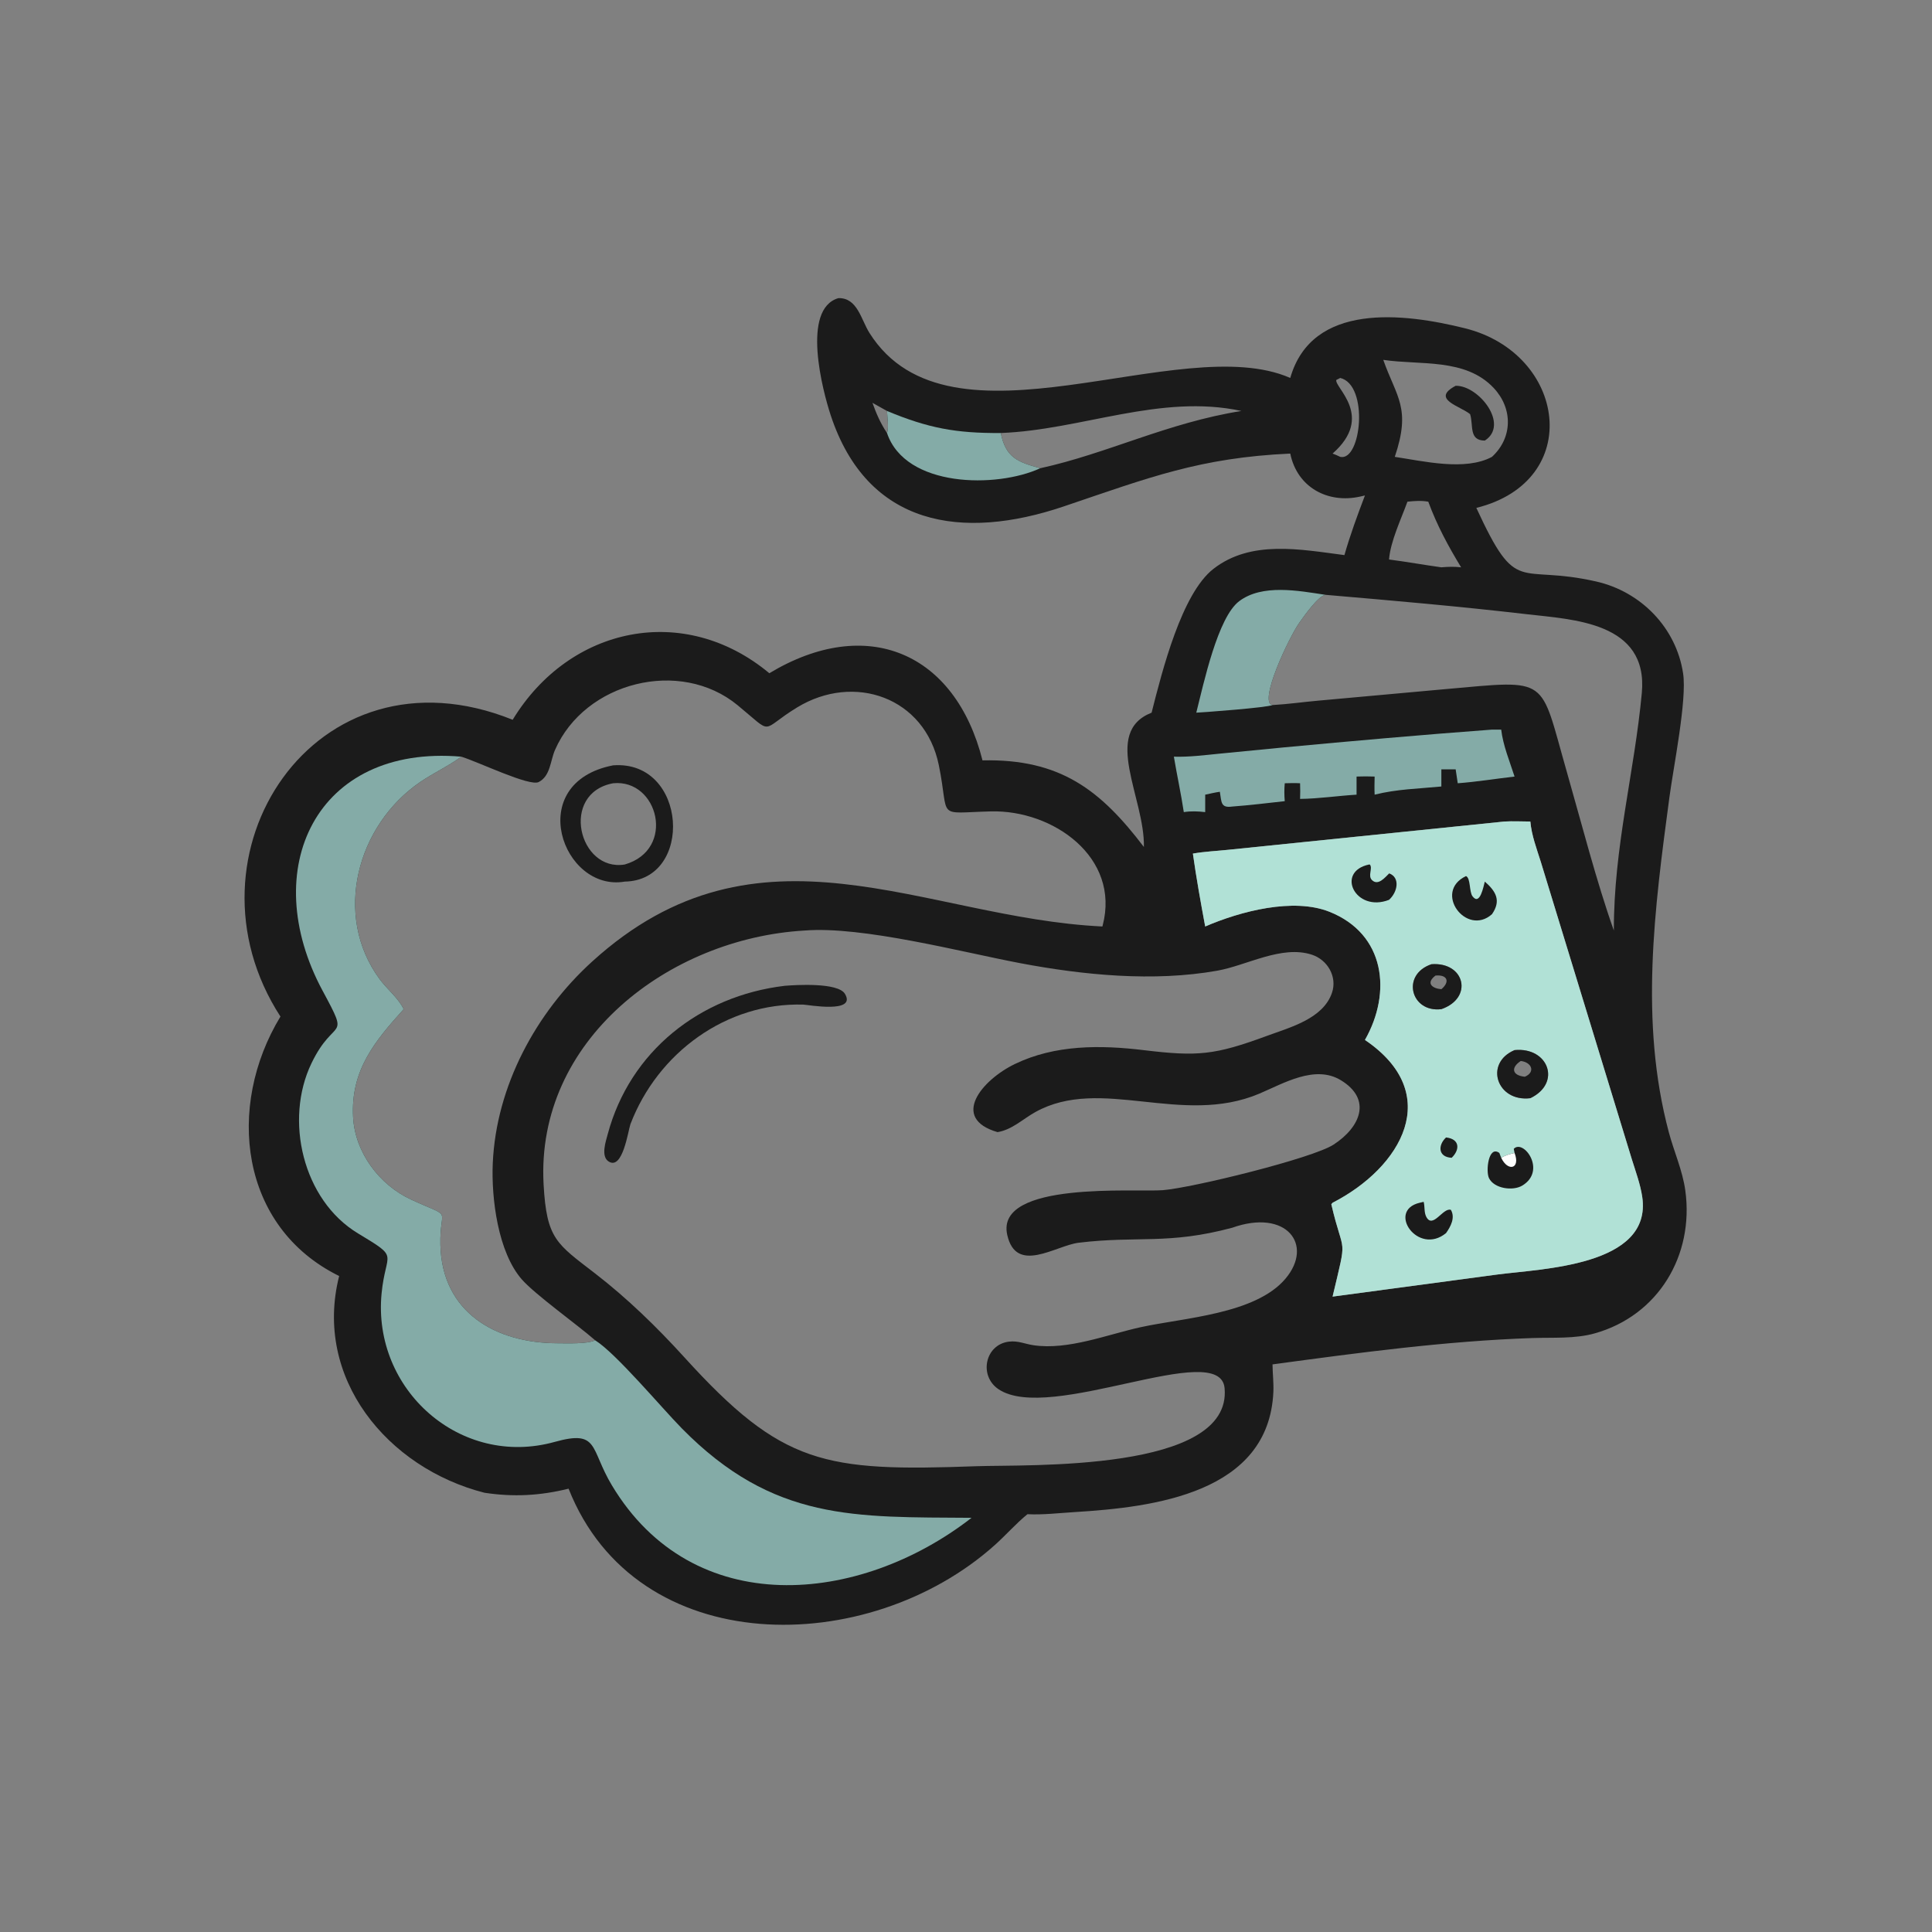 <?xml version="1.0" encoding="UTF-8"?> <svg xmlns="http://www.w3.org/2000/svg" xmlns:xlink="http://www.w3.org/1999/xlink" width="1024" height="1024"><rect width="100%" height="100%" fill="#808080" stroke="none"/><path fill="#1B1B1B" transform="scale(2 2)" d="M222.193 79.008C227.24 78.887 228.178 84.69 230.428 88.251C251.8 122.076 312.673 87.324 341.932 100.161C347.7 80 372.036 82.969 388.228 86.996C415.087 93.675 419.947 127.462 391.248 134.599C402.181 158.296 402.069 149.325 423.052 154.113C434.849 156.806 444.228 166.33 446.045 178.496C447.087 185.469 443.501 203.155 442.424 211.199C438.464 240.768 434.458 270.7 442.237 299.993C443.611 305.17 445.888 310.162 446.624 315.49C448.996 332.669 439.464 348.626 422.624 353.356C417.338 354.841 411.554 354.409 406.116 354.594C383.094 355.378 360.027 358.492 337.23 361.578C337.249 364.014 337.563 366.417 337.455 368.866C336.265 395.709 305.766 399.437 284.862 400.713C280.73 400.965 276.404 401.487 272.281 401.278C269.245 403.755 266.59 406.805 263.659 409.432C230.107 439.493 168.702 440.072 150.681 394.514C143.141 396.379 136.084 396.762 128.399 395.596C102.646 389.037 83.014 365.194 89.881 338.158C63.507 325.184 59.842 293.237 74.323 269.398C46.521 226.519 83.448 169.656 135.863 190.747C150.976 165.914 181.353 159.632 203.881 178.413C229.728 162.858 253.155 172.891 260.371 201.505C280.945 201.063 291.613 209.313 303.142 224.456C303.428 211.509 291.91 194.088 305.187 188.865C308.008 177.723 313.156 157.299 321.574 150.752C331.544 142.998 344.637 145.601 356.287 147.109C357.784 141.819 359.768 136.445 361.726 131.304L360.494 131.588C351.845 133.53 343.751 129.128 341.932 120.201C317.988 121.3 304.607 126.522 281.925 134.2C254.984 143.319 229.905 139.518 220.158 110.085C218.029 103.658 212.27 81.868 222.193 79.008ZM213.179 246.604C177.273 248.683 141.943 275.643 144.059 313.892C144.861 328.393 147.492 329.587 157.691 337.463C166.268 344.086 174.106 351.714 181.386 359.728C207.285 388.243 218.376 390.036 258.772 388.562C272.158 388.074 326.589 390.204 324.53 367.871C323.307 354.598 278.141 377.368 264.585 368.135C259.318 364.548 261.085 356.295 267.391 355.547C269.821 355.258 271.597 356.16 273.879 356.499C283.042 357.862 293.447 353.663 302.27 351.724C313.717 349.21 332.697 348.294 340.663 338.865C348.254 329.879 340.918 320.259 326.562 325.359C309.512 329.924 301.555 327.441 285.87 329.336C279.78 330.072 269.301 337.811 266.929 327.261C263.693 312.871 301.082 315.993 308.206 315.406C316.095 314.756 347.776 306.993 353.419 303.328C360.456 298.757 363.714 291.363 355.335 286.265C348.488 282.099 340.138 287.117 333.747 289.822C313.118 298.553 291.774 285.045 274.387 294.702C271.043 296.559 268.224 299.388 264.354 300.026C251.745 296.343 260.218 286.181 268.984 281.958C279.613 276.838 291.608 276.913 303.061 278.294C317.415 280.025 321.887 279.633 335.848 274.482C341.901 272.249 350.605 269.99 352.976 263.134C354.455 258.856 351.804 254.347 347.649 252.999C339.631 250.399 330.428 255.851 322.568 257.246C305.659 260.248 287.119 258.415 270.406 255.258C254.988 252.346 228.546 245.351 213.179 246.604ZM122.256 200.526C118.78 203.053 114.902 204.822 111.375 207.228C94.665 218.629 88.13 242.494 100.59 259.46C102.592 262.185 105.484 264.396 106.982 267.437C99.373 275.886 92.901 283.591 93.573 296.053C94.079 305.42 100.513 314.011 108.966 317.909C120.378 323.171 116.475 319.482 116.707 329.874C117.107 347.789 131.338 355.956 147.779 355.978C150.287 355.982 155.657 356.205 157.73 355.196C153.01 351.074 141.856 343.094 138.343 339.118C131.953 331.887 130.18 317.518 130.589 308.27C131.489 287.873 141.993 268.391 156.928 254.818C201.184 214.6 244.749 243.284 292.144 245.527L292.219 245.249C296.95 227.186 279.047 214.587 262.564 215.028C247.713 215.426 251.74 217.252 248.806 202.811C245.136 184.746 226.324 178.277 211.232 187.484C201.141 193.641 205.344 195.02 195.472 186.887C180.224 174.325 154.968 180.715 147.082 198.742C145.823 201.621 145.886 205.642 142.761 207.248C140.348 208.488 126.972 202 122.256 200.526ZM398.654 217.716L325.528 225.202C322.426 225.526 319.192 225.667 316.128 226.21C317.036 232.654 318.198 239.128 319.39 245.527C328.768 241.476 342.769 237.816 352.348 241.639C367.096 247.524 368.901 263.006 361.726 275.596C382.756 289.846 371.45 309.345 353.148 318.746L352.815 319.129C356.115 333.421 357.168 326.625 353.148 343.614L396.696 337.774C408.276 336.217 437.932 335.625 435.21 317.189C434.716 313.843 433.463 310.461 432.458 307.237L408.315 228.354C407.212 224.839 405.886 221.407 405.559 217.716C403.282 217.711 400.922 217.571 398.654 217.716ZM351.252 157.633C349.311 157.949 345.62 163.231 344.397 164.938C341.553 168.909 333.37 186.327 337.23 186.846C341.289 186.623 345.374 186.032 349.43 185.674L383.16 182.615C410.909 180.159 407.941 179.143 415.186 204.416C418.997 217.708 423.108 233.749 427.689 246.604C427.643 224.529 433.137 204.751 435.099 183.641C436.849 164.805 416.793 164.193 404.546 162.765C386.829 160.701 369.025 159.156 351.252 157.633ZM366.58 95.366C370.074 105.288 374.029 108.065 369.631 121.073C377.195 122.199 388.283 124.892 395.387 121.073C400.891 116.004 400.963 108.261 395.841 102.812C388.331 94.823 376.365 96.833 366.58 95.366ZM265.212 114.754C266.55 121.304 269.704 122.457 275.693 124.084C293.506 120.19 309.41 112.018 328.997 108.911C307.516 104.274 286.56 113.953 265.212 114.754ZM372.982 132.95C371.318 137.574 368.494 143.401 368.109 148.271C372.848 148.89 377.411 149.716 381.974 150.344C383.7 150.185 385.483 150.142 387.209 150.344C383.726 144.604 380.842 139.261 378.507 132.95C376.564 132.62 374.935 132.753 372.982 132.95ZM355.177 100.161L354.132 100.691C353.611 102.71 364.356 110.333 353.148 120.201C353.852 120.462 354.506 120.738 355.177 121.073C360.759 122.338 362.829 102.016 355.177 100.161ZM231.21 106.751C232.247 109.667 233.346 112.177 235.064 114.754C235.591 113.36 235.126 110.493 235.064 108.911L231.21 106.751Z"></path><path fill="#84ABA7" transform="scale(2 2)" d="M235.064 108.911C245.977 113.454 253.317 114.832 265.212 114.754C266.55 121.304 269.704 122.457 275.693 124.084C264.098 129.426 239.933 129.248 235.064 114.754C235.591 113.36 235.126 110.493 235.064 108.911Z"></path><path fill="#84ABA7" transform="scale(2 2)" d="M317.028 188.865C319.02 180.959 322.728 163.599 328.39 159.326C334.511 154.707 344.057 156.54 351.252 157.633C349.311 157.949 345.62 163.231 344.397 164.938C341.553 168.909 333.37 186.327 337.23 186.846C335.562 187.544 319.672 188.723 317.028 188.865Z"></path><path fill="#1B1B1B" transform="scale(2 2)" d="M385.765 102.236C391.864 102.112 400.084 112.514 393.493 116.761C389.174 116.734 390.533 112.732 389.593 109.759C386.993 107.594 379.075 105.792 385.765 102.236Z"></path><path fill="#84ABA7" transform="scale(2 2)" d="M395.387 193.354L397.833 193.354C398.317 197.52 400.091 201.806 401.375 205.795C396.363 206.377 391.348 207.195 386.317 207.571L385.765 203.883C384.501 203.868 383.238 203.875 381.974 203.883L381.974 208.429C375.989 209.016 370.175 209.114 364.293 210.596C364.213 208.994 364.257 207.398 364.293 205.795C362.688 205.735 361.107 205.736 359.502 205.795L359.502 210.596C354.508 210.897 349.541 211.661 344.534 211.72C344.597 210.328 344.579 208.962 344.534 207.571C343.172 207.497 341.833 207.527 340.471 207.571C340.331 209.178 340.338 210.711 340.471 212.317C335.843 212.826 331.205 213.4 326.562 213.742C323.403 214.197 323.744 212.474 323.272 209.828C321.982 210.001 320.668 210.336 319.39 210.596L319.39 215.217C317.403 214.996 315.689 214.913 313.72 215.217C312.984 210.304 311.907 205.43 311.087 200.526C315.118 200.655 319.136 200.123 323.142 199.733L339.89 198.1C358.372 196.368 376.874 194.725 395.387 193.354Z"></path><path fill="#84ABA7" transform="scale(2 2)" d="M257.476 402.235C227.728 425.346 183.681 429.507 162.152 393.62C156.284 383.84 158.825 378.824 147.004 382.118C122.04 389.075 98.648 368.295 101.124 342.777C102.233 331.352 106.154 333.672 94.862 326.856C80.238 318.027 75.301 296.79 82.55 281.763C88.675 269.066 92.916 276.335 85.507 262.584C68.117 230.307 83.739 197.223 122.256 200.526C118.78 203.053 114.902 204.822 111.375 207.228C94.665 218.629 88.13 242.494 100.59 259.46C102.592 262.185 105.484 264.396 106.982 267.437C99.373 275.886 92.901 283.591 93.573 296.053C94.079 305.42 100.513 314.011 108.966 317.909C120.378 323.171 116.475 319.482 116.707 329.874C117.107 347.789 131.338 355.956 147.779 355.978C150.287 355.982 155.657 356.205 157.73 355.196C163.215 358.598 175.352 373.108 180.667 378.51C204.997 403.243 226.63 402 257.476 402.235Z"></path><path fill="#B1E1D6" transform="scale(2 2)" d="M398.654 217.716C400.922 217.571 403.282 217.711 405.559 217.716C405.886 221.407 407.212 224.839 408.315 228.354L432.458 307.237C433.463 310.461 434.716 313.843 435.21 317.189C437.932 335.625 408.276 336.217 396.696 337.774L353.148 343.614C357.168 326.625 356.115 333.421 352.815 319.129L353.148 318.746C371.45 309.345 382.756 289.846 361.726 275.596C368.901 263.006 367.096 247.524 352.348 241.639C342.769 237.816 328.768 241.476 319.39 245.527C318.198 239.128 317.036 232.654 316.128 226.21C319.192 225.667 322.426 225.526 325.528 225.202L398.654 217.716ZM401.375 278.289C393.244 281.734 396.667 292.112 405.559 291.03C413.907 287.016 410.329 277.403 401.375 278.289ZM379.353 255.53C371.224 258.287 373.885 268.416 381.974 267.437C390.521 264.476 388.218 254.869 379.353 255.53Z"></path><path fill="#1B1B1B" transform="scale(2 2)" d="M383.217 301.436C386.881 301.839 386.942 304.674 384.709 306.823C381.091 306.648 381.013 303.498 383.217 301.436Z"></path><path fill="#1B1B1B" transform="scale(2 2)" d="M362.827 229.101L363.039 229.128C363.852 230.158 362.386 232.107 363.621 233.266C365.253 234.799 367.05 232.513 368.151 231.457C371.1 232.538 370.403 236.404 368.109 238.466C359.213 241.932 353.816 231 362.827 229.101Z"></path><path fill="#1B1B1B" transform="scale(2 2)" d="M376.216 318.746C376.5 318.69 376.777 318.631 377.056 318.554L377.28 318.489C377.627 319.769 377.358 321.26 377.961 322.437C379.695 325.825 382.415 319.922 384.498 320.623C385.701 322.694 384.461 325.026 383.217 326.781C375.778 332.87 367.428 320.836 376.216 318.746Z"></path><path fill="#1B1B1B" transform="scale(2 2)" d="M388.511 232.17C389.777 232.759 389.31 236.327 390.243 237.541C392.221 240.118 393.143 234.857 393.493 233.631C396.517 236.275 397.845 238.724 395.387 242.275C388.598 248.296 379.697 236.353 388.511 232.17Z"></path><path fill="#1B1B1B" transform="scale(2 2)" d="M401.375 305.552L401.163 304.454C403.747 301.739 409.977 310.263 403.404 314.201C400.936 315.679 395.977 315.018 394.6 312.222C393.697 310.39 394.444 303.415 397.342 305.547L397.833 306.823C398.879 306.185 400.18 305.799 401.375 305.552Z"></path><path fill="#FEFEFE" transform="scale(2 2)" d="M401.375 305.552C403.008 309.781 399.601 310.606 397.833 306.823C398.879 306.185 400.18 305.799 401.375 305.552Z"></path><path fill="#1B1B1B" transform="scale(2 2)" d="M379.353 255.53C388.218 254.869 390.521 264.476 381.974 267.437C373.885 268.416 371.224 258.287 379.353 255.53ZM380.42 258.534C377.79 260.531 379.517 261.954 381.974 262.148C384.276 260.246 383.665 258.228 380.42 258.534Z"></path><path fill="#1B1B1B" transform="scale(2 2)" d="M401.375 278.289C410.329 277.403 413.907 287.016 405.559 291.03C396.667 292.112 393.244 281.734 401.375 278.289ZM403.018 281.171C400.345 282.906 400.678 285.009 404.1 285.347C406.965 284.128 405.947 281.511 403.018 281.171Z"></path><path fill="#1B1B1B" transform="scale(2 2)" d="M162.478 202.824C182.198 201.337 183.94 233.334 165.568 233.631C149.084 236.488 138.659 207.454 162.478 202.824ZM162.478 207.571C148.303 210.222 153.353 231.112 165.568 229.101C179.232 225.144 174.451 206.373 162.478 207.571Z"></path><path fill="#1B1B1B" transform="scale(2 2)" d="M207.949 261.25C210.865 261.011 222.079 260.31 223.922 263.387C227.091 268.677 214.058 266.266 212.897 266.232C192.473 265.633 174.291 279.019 167.072 297.913C166.434 299.776 165.005 310.237 161.269 307.788C159.174 306.415 160.552 302.443 161.048 300.588C166.922 278.629 185.454 263.934 207.949 261.25Z"></path></svg> 